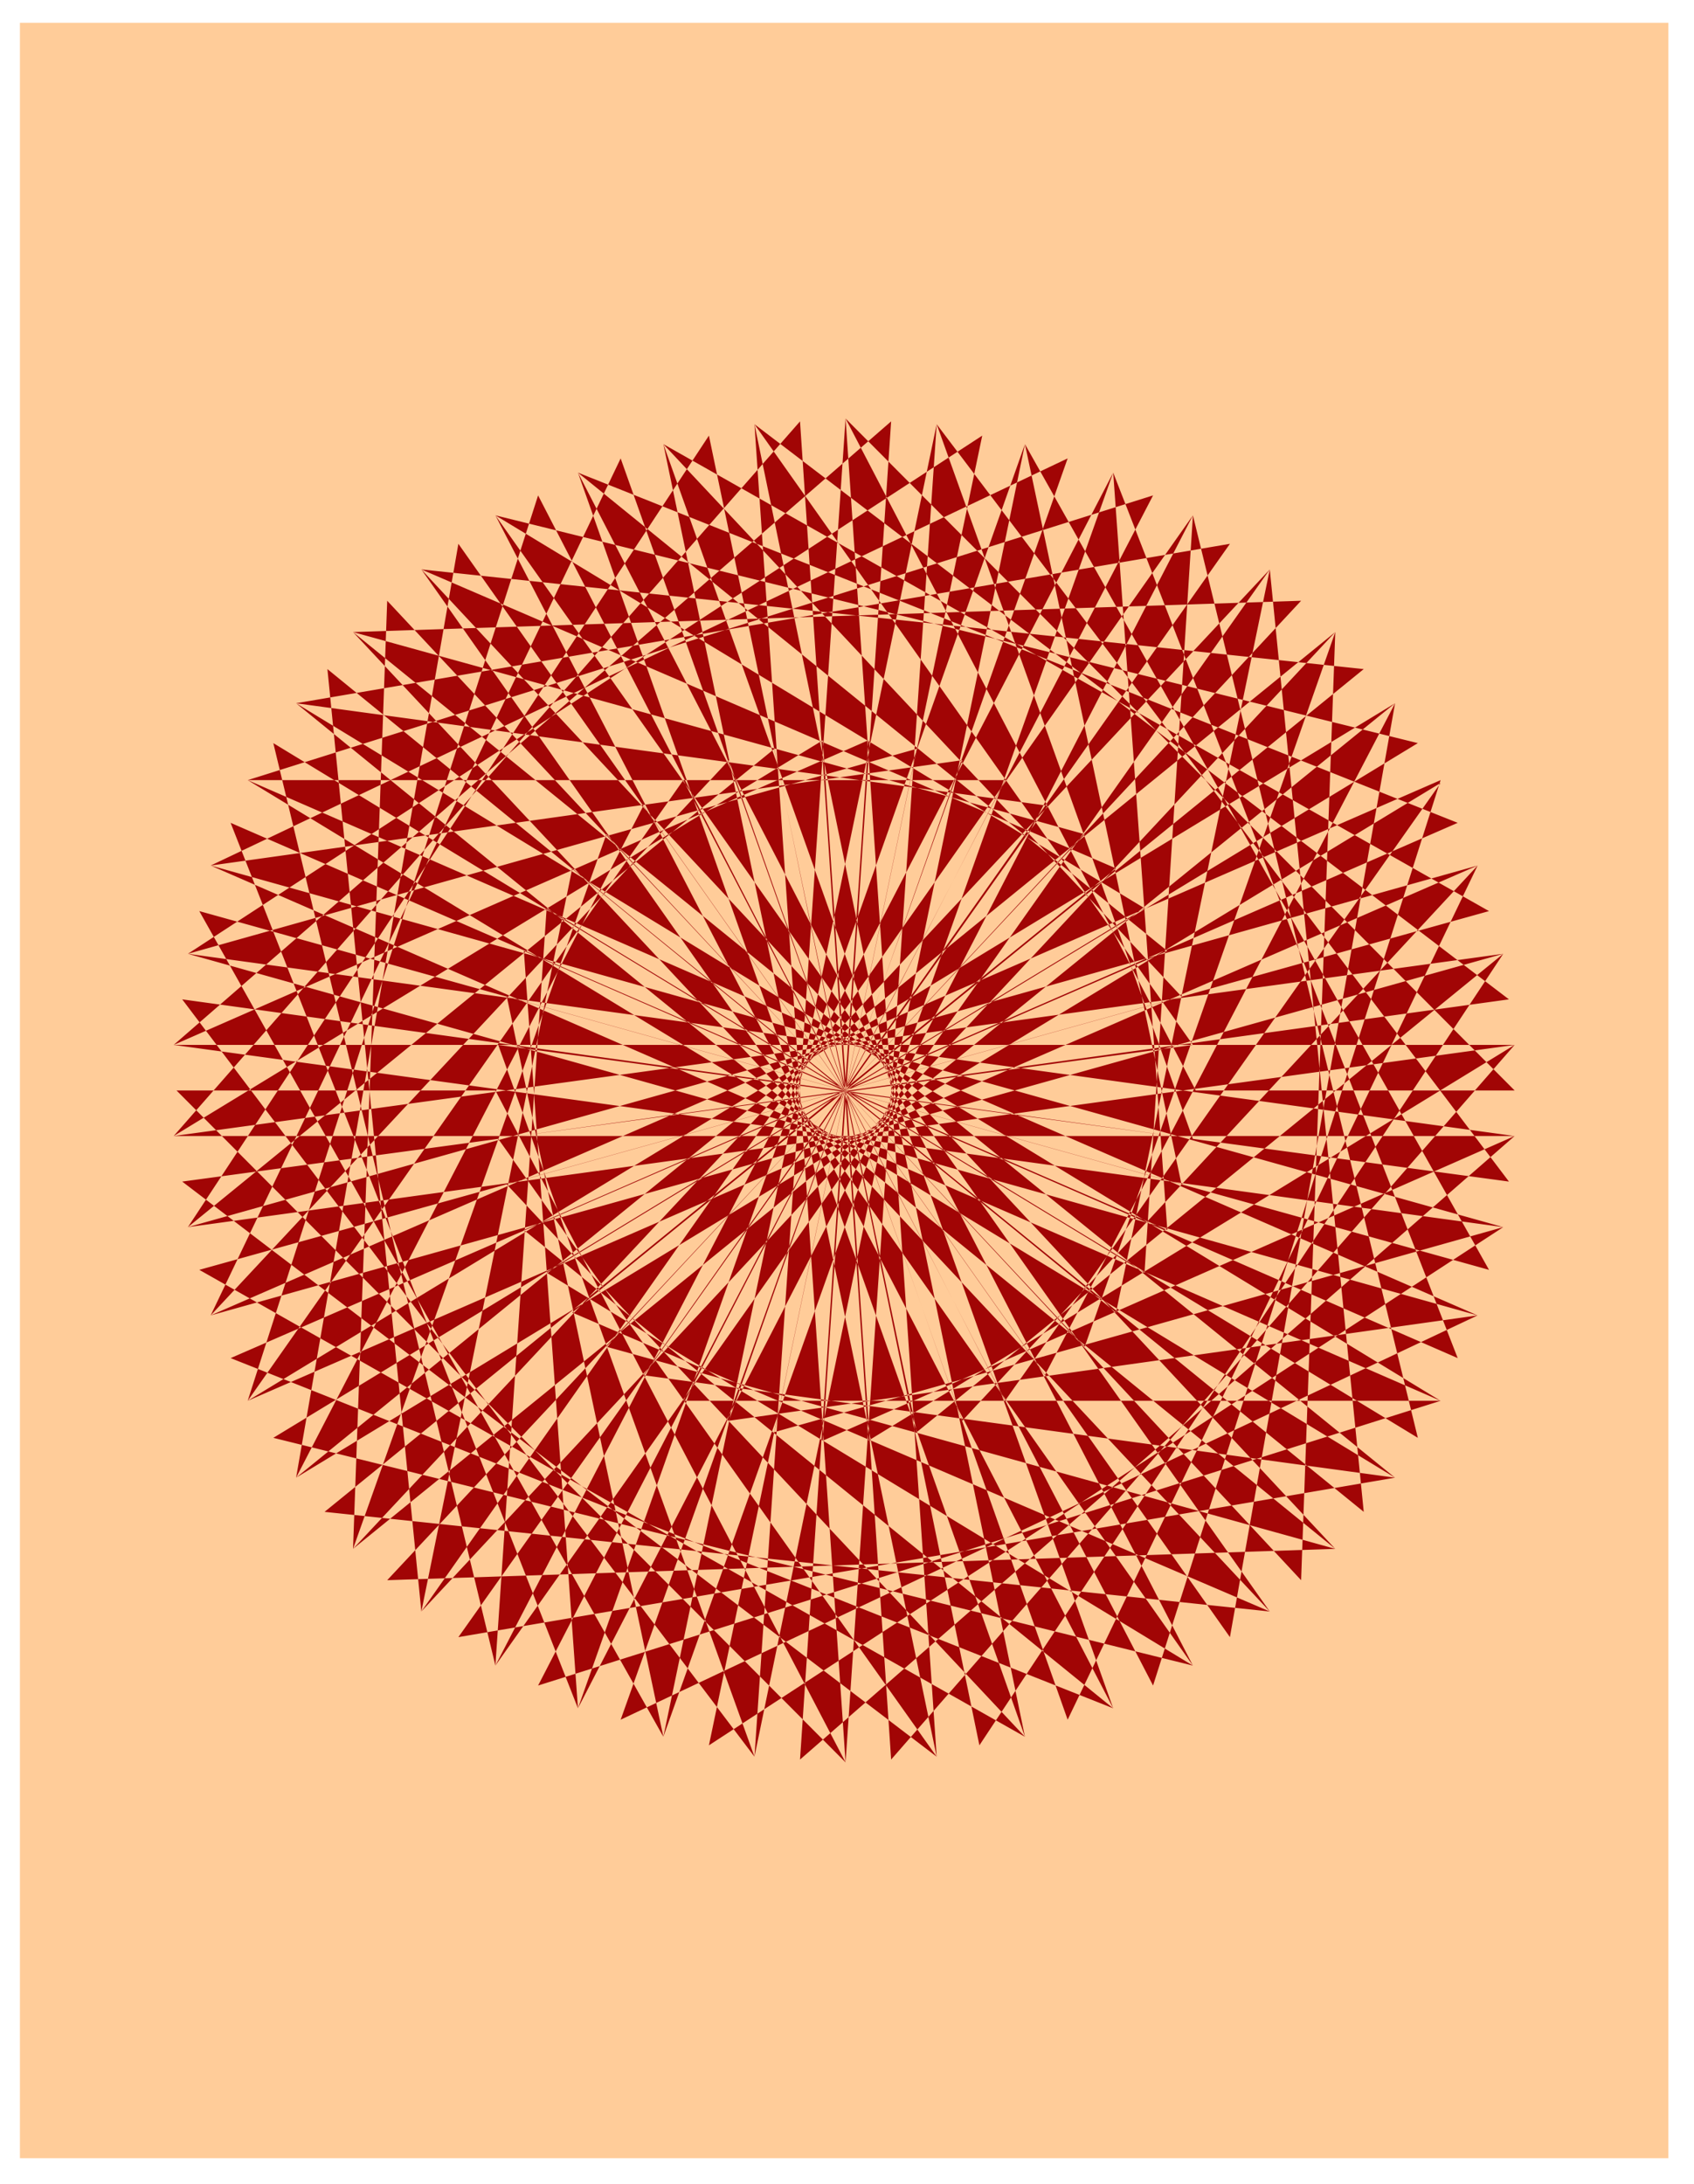<?xml version="1.0" encoding="UTF-8" standalone="no"?>
<svg
   xmlns:dc="http://purl.org/dc/elements/1.1/"
   xmlns:cc="http://creativecommons.org/ns#"
   xmlns:rdf="http://www.w3.org/1999/02/22-rdf-syntax-ns#"
   xmlns:svg="http://www.w3.org/2000/svg"
   xmlns="http://www.w3.org/2000/svg"
   xmlns:sodipodi="http://sodipodi.sourceforge.net/DTD/sodipodi-0.dtd"
   xmlns:inkscape="http://www.inkscape.org/namespaces/inkscape"
   version="1.0"
   width="157.427mm"
   height="202.935mm"
   id="svg9"
   sodipodi:docname="BCKPC005.WMF">
  <sodipodi:namedview
     pagecolor="#ffffff"
     bordercolor="#666666"
     borderopacity="1"
     objecttolerance="10"
     gridtolerance="10"
     guidetolerance="10"
     inkscape:pageopacity="0"
     inkscape:pageshadow="2"
     inkscape:window-width="640"
     inkscape:window-height="480"
     id="namedview11" />
  <defs
     id="defs3">
    <pattern
       id="WMFhbasepattern"
       patternUnits="userSpaceOnUse"
       width="6"
       height="6"
       x="0"
       y="0" />
  </defs>
  <path
     style="fill:#ffcc99;fill-rule:evenodd;fill-opacity:1;stroke:none;"
     d="  M 7,8   L 586,8   L 586,758   L 7,758   L 7,8  z "
     id="path5" />
  <path
     style="fill:#a10505;fill-rule:evenodd;fill-opacity:1;stroke:none;"
     d="  M 297,619   L 174,383   L 532,383   L 297,147   L 265,617   L 175,367   L 530,415   L 329,149   L 233,610   L 178,350   L 523,446   L 360,156   L 203,600   L 184,334   L 512,477   L 391,166   L 174,585   L 192,319   L 498,505   L 419,181   L 148,566   L 201,305   L 479,531   L 446,200   L 124,544   L 213,293   L 457,555   L 469,222   L 104,519   L 226,283   L 432,575   L 490,247   L 87,492   L 240,274   L 405,592   L 506,274   L 74,462   L 256,267   L 375,604   L 519,304   L 66,431   L 272,263   L 344,613   L 528,335   L 61,399   L 289,260   L 313,618   L 532,367   L 61,367   L 305,260   L 281,618   L 532,399   L 66,335   L 322,263   L 249,613   L 528,431   L 74,304   L 338,267   L 218,604   L 519,462   L 87,274   L 353,274   L 189,592   L 506,492   L 104,247   L 368,283   L 161,575   L 490,519   L 124,222   L 381,293   L 136,555   L 469,544   L 148,200   L 392,305   L 114,531   L 446,566   L 174,181   L 402,319   L 96,505   L 419,585   L 203,166   L 410,334   L 81,477   L 391,600   L 233,156   L 415,350   L 70,446   L 360,610   L 265,149   L 419,367   L 64,415   L 329,617   L 297,147   L 420,383   L 62,383   L 297,619   L 329,149   L 419,400   L 64,351   L 265,617   L 360,156   L 415,416   L 70,320   L 233,610   L 391,166   L 410,432   L 81,289   L 203,600   L 419,181   L 402,447   L 96,261   L 174,585   L 446,200   L 392,461   L 115,235   L 148,566   L 469,222   L 381,473   L 136,211   L 124,544   L 490,247   L 367,483   L 161,191   L 104,519   L 506,275   L 353,492   L 189,174   L 87,492   L 519,304   L 338,499   L 218,161   L 74,462   L 528,335   L 322,503   L 249,153   L 66,431   L 532,367   L 305,506   L 281,148   L 61,399   L 532,399   L 289,506   L 313,148   L 61,367   L 528,431   L 272,503   L 345,153   L 66,335   L 519,462   L 256,499   L 375,161   L 74,304   L 506,492   L 240,492   L 405,174   L 87,274   L 490,519   L 226,483   L 432,191   L 104,247   L 469,544   L 213,473   L 457,211   L 124,222   L 446,566   L 201,461   L 479,235   L 148,200   L 419,585   L 192,447   L 498,261   L 174,181   L 391,600   L 184,432   L 512,289   L 203,166   L 360,610   L 178,416   L 523,320   L 233,156   L 329,617   L 175,400   L 530,351   L 265,149   L 297,619  z "
     id="path7" />
</svg>
